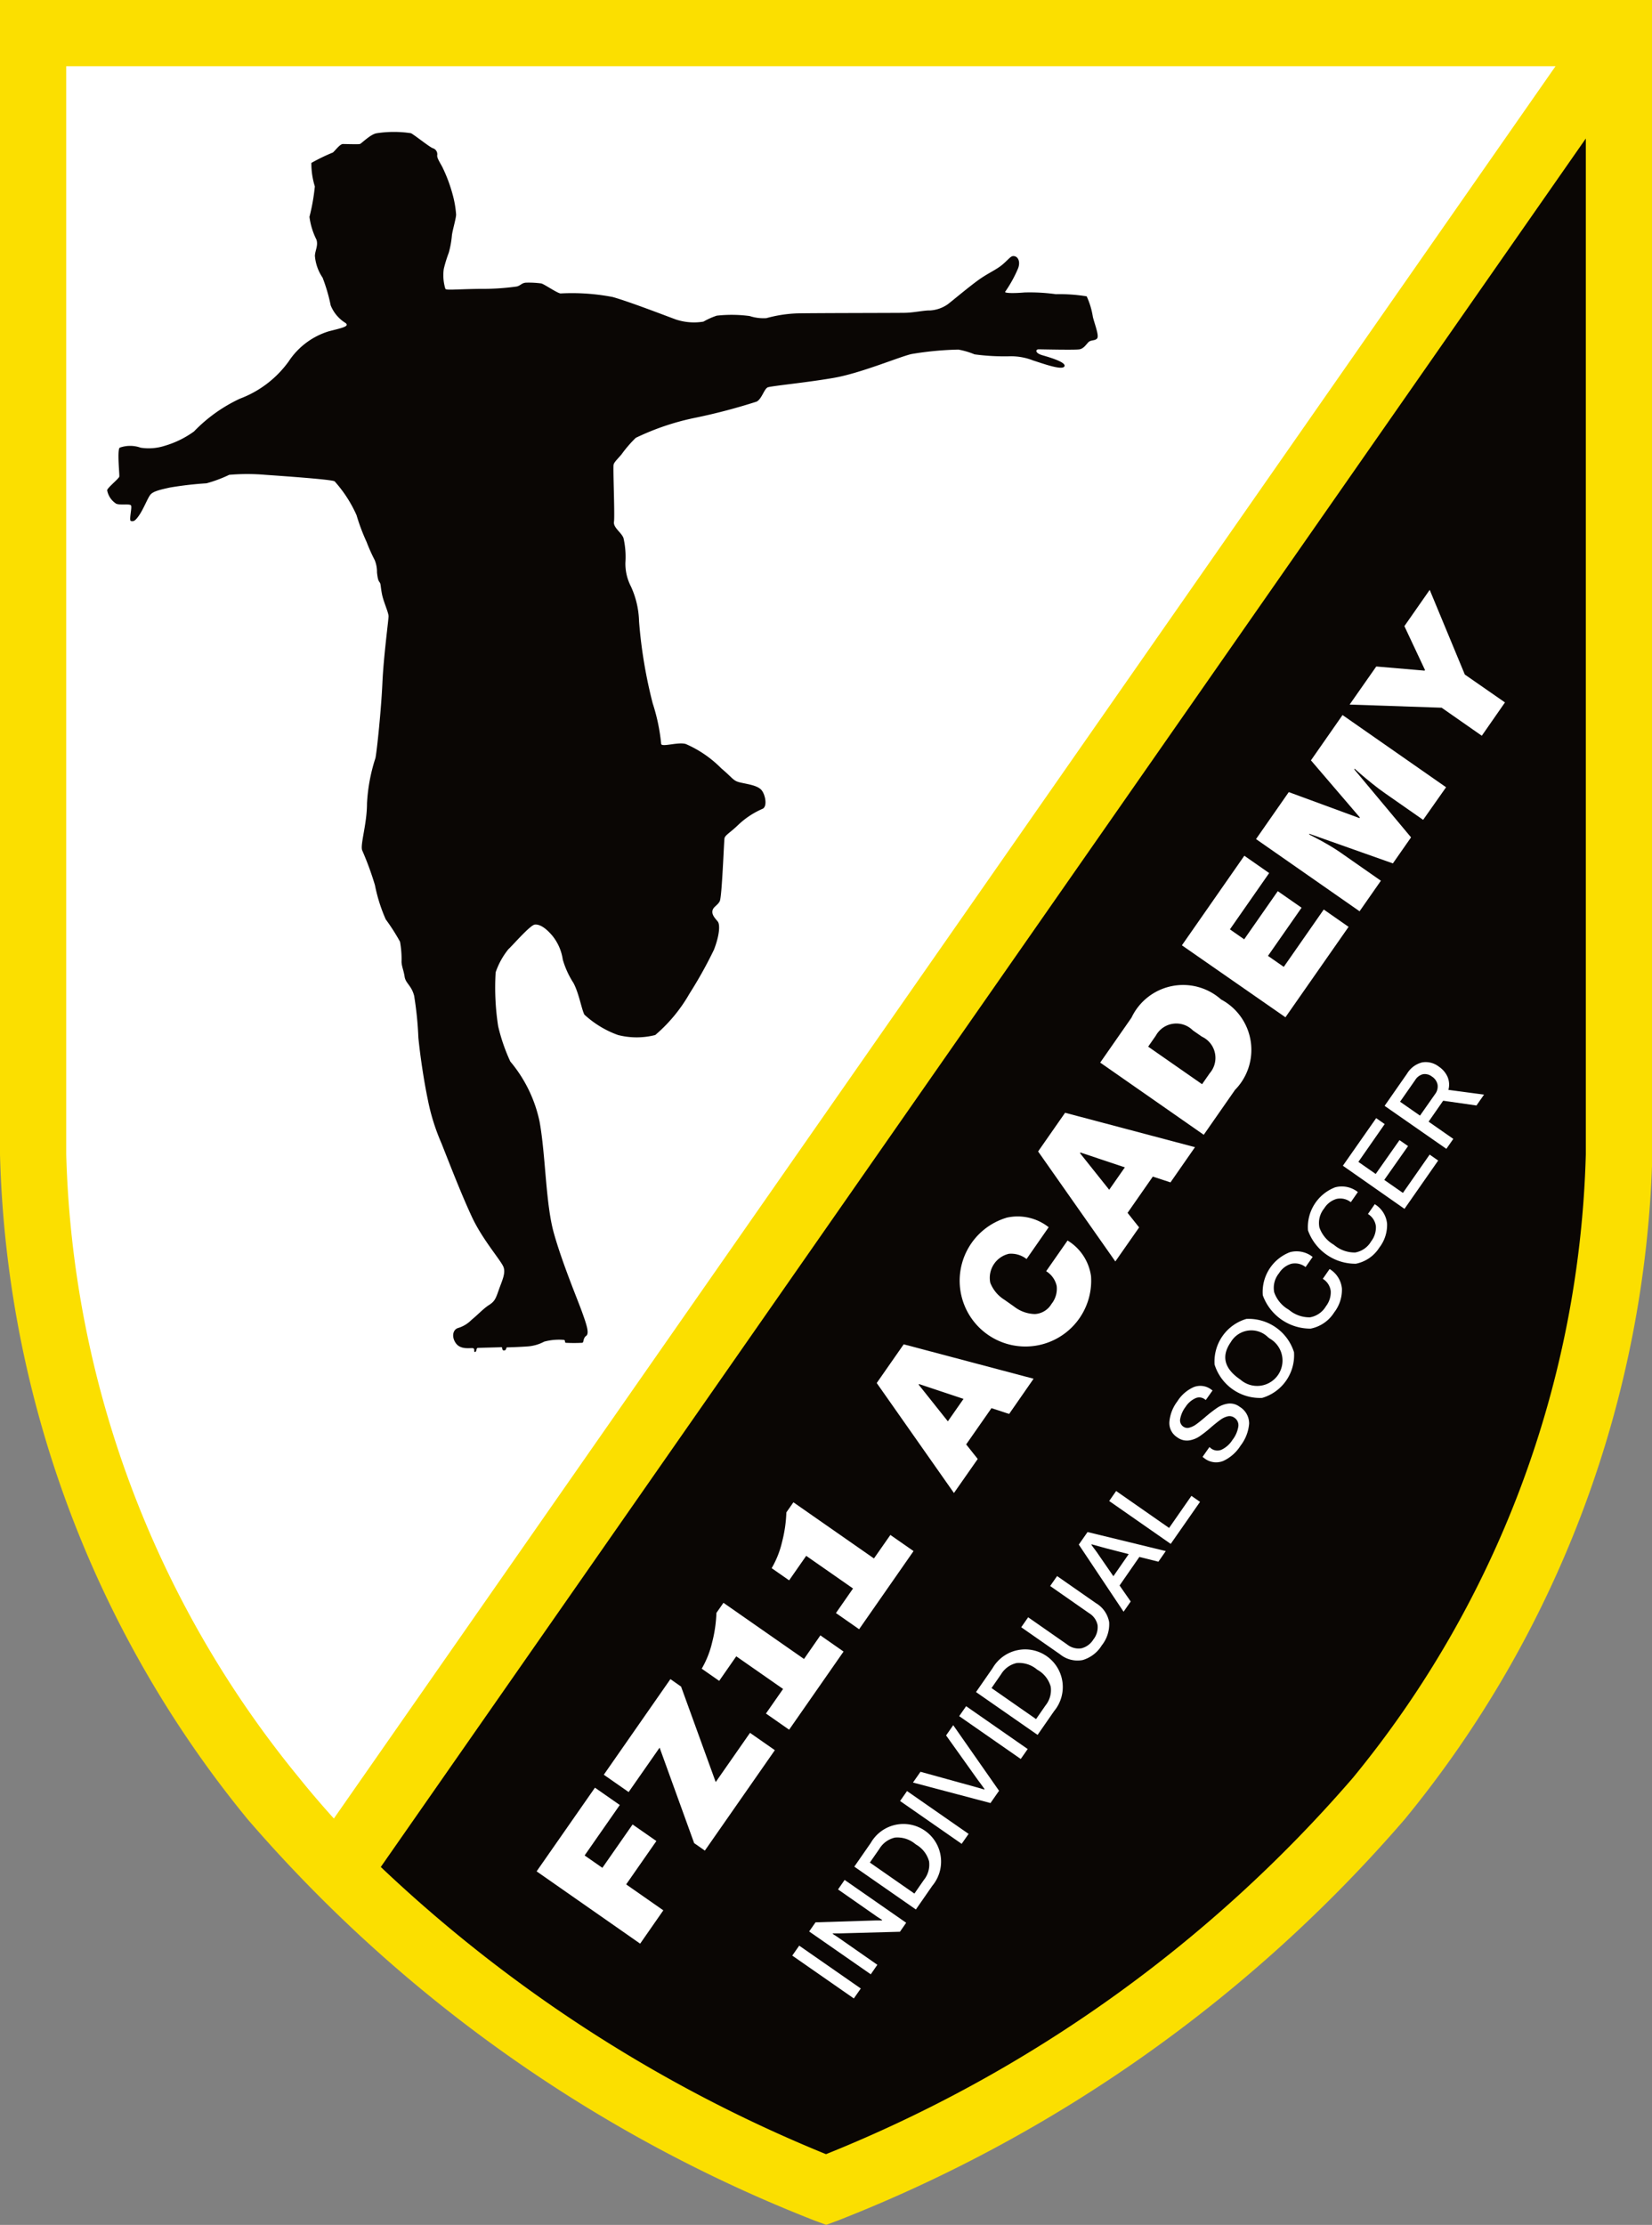 <svg xmlns="http://www.w3.org/2000/svg" width="34.72" height="46.745" viewBox="0 0 34.72 46.745">
  <rect x="0" y="0" width="34.72" height="46.745" fill="#808080" stroke="none"/>
  <g id="Raggruppa_113" data-name="Raggruppa 113" transform="translate(-23.054 -23.116)">
    <path id="Tracciato_1" data-name="Tracciato 1" d="M86.913,26.739V50.3a22.341,22.341,0,0,1-5.045,13.527,29.734,29.734,0,0,1-11.62,8.22,30.827,30.827,0,0,1-10.263-6.7l26.926-38.61Z" transform="translate(-29.834 -2.927)" fill="#0a0604"/>
    <path id="Tracciato_2" data-name="Tracciato 2" d="M60,26.739,33.074,65.349a20.075,20.075,0,0,1-1.358-1.524A22.341,22.341,0,0,1,26.671,50.3V26.739Z" transform="translate(-2.922 -2.927)" fill="#fff"/>
    <path id="Tracciato_3" data-name="Tracciato 3" d="M39.771,41.548a.775.775,0,0,1-.315-.372,3.616,3.616,0,0,0-.17-.582.956.956,0,0,1-.162-.461c.008-.121.073-.218.032-.34a1.477,1.477,0,0,1-.146-.477,4.289,4.289,0,0,0,.113-.639,1.614,1.614,0,0,1-.073-.494,3.884,3.884,0,0,1,.453-.219c.049-.041.146-.178.21-.178s.324.008.356,0,.227-.21.356-.227a2.384,2.384,0,0,1,.72,0c.1.057.4.3.461.316a.132.132,0,0,1,.089.146c-.008.056.057.154.105.243a3.194,3.194,0,0,1,.219.583,2.14,2.14,0,0,1,.073.421c0,.081-.081.348-.089.445a1.957,1.957,0,0,1-.065.356,2.872,2.872,0,0,0-.105.34.97.97,0,0,0,.032.415c.011.04.183.013.72.005a5.215,5.215,0,0,0,.777-.049c.081-.016.105-.073.194-.081a1.966,1.966,0,0,1,.324.016c.056.008.344.21.409.21A4.529,4.529,0,0,1,45.382,41c.372.105,1.153.409,1.331.473a1.206,1.206,0,0,0,.578.044,1.53,1.53,0,0,1,.279-.125,2.849,2.849,0,0,1,.692.008.933.933,0,0,0,.352.044,2.8,2.8,0,0,1,.643-.1c.376-.008,2.1-.008,2.278-.012s.4-.053.51-.049a.723.723,0,0,0,.384-.133c.1-.077.417-.344.631-.5s.388-.219.53-.344.166-.182.243-.162.117.121.073.247a2.672,2.672,0,0,1-.271.494c-.04.036.17.04.4.02a3.96,3.96,0,0,1,.663.036,3.525,3.525,0,0,1,.647.045,1.642,1.642,0,0,1,.13.433c.036.146.13.384.093.445s-.134.032-.186.085-.1.133-.186.15-.8,0-.862,0-.085.077.081.125.51.15.461.235-.429-.053-.655-.125a1.279,1.279,0,0,0-.469-.089,4.678,4.678,0,0,1-.764-.04,1.62,1.62,0,0,0-.34-.1,6.728,6.728,0,0,0-.983.093c-.251.056-1.06.4-1.63.5s-1.315.17-1.392.2-.125.243-.235.3a12.311,12.311,0,0,1-1.274.336,5.321,5.321,0,0,0-1.266.425,2.621,2.621,0,0,0-.3.348c-.089.105-.15.158-.166.214s.028,1.076.008,1.2.158.226.2.344a1.776,1.776,0,0,1,.04.518,1.043,1.043,0,0,0,.117.5,1.87,1.87,0,0,1,.17.736,10.02,10.02,0,0,0,.287,1.719,3.966,3.966,0,0,1,.178.854c.02.069.359-.049.518,0a2.379,2.379,0,0,1,.744.51c.267.227.247.263.409.3s.36.061.441.162.125.352.012.392a1.75,1.75,0,0,0-.506.336c-.158.154-.275.214-.287.279s-.053,1.23-.1,1.323-.141.117-.154.206.065.162.113.223.04.279-.081.591a9.038,9.038,0,0,1-.514.922,3.279,3.279,0,0,1-.72.87,1.589,1.589,0,0,1-.781,0,2.078,2.078,0,0,1-.708-.429c-.061-.117-.113-.449-.231-.667a1.844,1.844,0,0,1-.223-.489,1.031,1.031,0,0,0-.218-.5c-.146-.174-.275-.247-.372-.235s-.457.429-.554.518a1.578,1.578,0,0,0-.267.485,5.3,5.3,0,0,0,.053,1.133,3.833,3.833,0,0,0,.255.74,2.882,2.882,0,0,1,.615,1.262c.13.716.125,1.715.3,2.342s.5,1.4.591,1.654.162.453.089.506-.044.142-.085.146a3.253,3.253,0,0,1-.344,0c-.032-.008,0-.053-.041-.061a1.193,1.193,0,0,0-.413.037.873.873,0,0,1-.344.1c-.158.012-.4.02-.433.02s-.008.061-.065.065-.024-.073-.061-.069-.457.012-.494.016-.016.081-.056.085.012-.077-.053-.081-.251.032-.348-.1-.069-.291.048-.324a.657.657,0,0,0,.279-.17c.125-.1.247-.235.368-.312s.142-.137.206-.32.146-.34.1-.473-.441-.574-.667-1.06-.453-1.076-.639-1.545a4.4,4.4,0,0,1-.291-.939c-.073-.348-.154-.874-.194-1.278a7.325,7.325,0,0,0-.089-.882c-.057-.219-.178-.259-.2-.4s-.057-.2-.065-.307a2.057,2.057,0,0,0-.032-.429,4.231,4.231,0,0,0-.3-.469,3.4,3.4,0,0,1-.227-.72,6.346,6.346,0,0,0-.267-.728c-.049-.113.1-.55.1-.987a3.684,3.684,0,0,1,.178-.955c.032-.162.121-1.019.146-1.578s.129-1.319.129-1.4-.105-.3-.137-.461-.024-.218-.049-.251-.04-.057-.057-.21a.647.647,0,0,0-.048-.259,3.632,3.632,0,0,1-.17-.38A4.125,4.125,0,0,1,40,45.585a2.71,2.71,0,0,0-.461-.712c-.057-.04-1.117-.113-1.456-.137a4.433,4.433,0,0,0-.76,0,2.764,2.764,0,0,1-.477.178,7.47,7.47,0,0,0-.769.089c-.218.048-.356.081-.413.154s-.137.287-.231.425-.125.133-.174.125.028-.287,0-.328-.222,0-.311-.036a.427.427,0,0,1-.19-.283c.008-.056.247-.243.255-.287s-.048-.55.008-.607a.653.653,0,0,1,.441,0,1.1,1.1,0,0,0,.51-.041,2,2,0,0,0,.611-.3,3.246,3.246,0,0,1,.963-.688,2.226,2.226,0,0,0,1.028-.785,1.556,1.556,0,0,1,.841-.631C39.694,41.649,39.854,41.619,39.771,41.548Z" transform="translate(-9.452 -11.644)" fill="#0a0604"/>
    <path id="Tracciato_4" data-name="Tracciato 4" d="M23.054,23.116V47.371a22.961,22.961,0,0,0,5.2,13.962,30.333,30.333,0,0,0,11.923,8.438l.241.089.241-.089a30.335,30.335,0,0,0,11.923-8.438,22.963,22.963,0,0,0,5.2-13.962V23.116Zm1.392,24.255V24.508h31.3L30.071,61.323c-.255-.282-.5-.568-.733-.858A21.55,21.55,0,0,1,24.446,47.371ZM51.491,60.464a28.83,28.83,0,0,1-11.077,7.911,30.125,30.125,0,0,1-9.357-6.034L56.383,26.026V47.371A21.55,21.55,0,0,1,51.491,60.464Z" fill="#fbdf00"/>
    <g id="Raggruppa_1" data-name="Raggruppa 1" transform="translate(39.706 45.428)">
      <path id="Tracciato_5" data-name="Tracciato 5" d="M109.7,236.035l.146-.209,1.294.9-.146.209Z" transform="translate(-109.701 -217.26)" fill="#fff"/>
      <path id="Tracciato_6" data-name="Tracciato 6" d="M111.541,229.739l.134-.192,1.278-.04c.029,0,.068,0,.119,0l0-.012-.1-.064-.824-.575.138-.2,1.294.9-.131.189-1.289.035c-.019,0-.042,0-.067,0l-.055,0,0,.011.1.065.836.583-.138.2Z" transform="translate(-111.187 -211.471)" fill="#fff"/>
      <path id="Tracciato_7" data-name="Tracciato 7" d="M116.483,223.538l.347-.5a.791.791,0,1,1,1.294.9l-.347.5Zm1.462.279a.511.511,0,0,0,.109-.391.582.582,0,0,0-.27-.35l-.021-.015a.585.585,0,0,0-.423-.134.513.513,0,0,0-.33.237l-.2.288.936.652Z" transform="translate(-115.18 -206.632)" fill="#fff"/>
      <path id="Tracciato_8" data-name="Tracciato 8" d="M121.486,219.132l.146-.209,1.294.9-.146.209Z" transform="translate(-119.221 -203.605)" fill="#fff"/>
      <path id="Tracciato_9" data-name="Tracciato 9" d="M122.895,212.9l.158-.226,1.087.3.075.021.177.051.007-.009-.09-.124-.037-.049-.029-.04-.652-.914.15-.215.963,1.378-.18.258Z" transform="translate(-120.359 -197.761)" fill="#fff"/>
      <path id="Tracciato_10" data-name="Tracciato 10" d="M127.952,209.856l.146-.209,1.294.9-.146.209Z" transform="translate(-124.445 -196.112)" fill="#fff"/>
      <path id="Tracciato_11" data-name="Tracciato 11" d="M129.794,204.447l.347-.5a.791.791,0,1,1,1.294.9l-.347.5Zm1.462.279a.512.512,0,0,0,.108-.391.582.582,0,0,0-.27-.35l-.021-.014a.586.586,0,0,0-.424-.134.513.513,0,0,0-.329.237l-.2.289.936.652Z" transform="translate(-125.933 -191.209)" fill="#fff"/>
      <path id="Tracciato_12" data-name="Tracciato 12" d="M136.024,197.165a.581.581,0,0,1-.475-.122l-.815-.568.146-.209.819.571a.384.384,0,0,0,.3.081.412.412,0,0,0,.251-.185.418.418,0,0,0,.089-.3.381.381,0,0,0-.178-.253l-.819-.571.146-.209.815.568a.582.582,0,0,1,.279.4.713.713,0,0,1-.155.488A.705.705,0,0,1,136.024,197.165Z" transform="translate(-129.923 -184.599)" fill="#fff"/>
      <path id="Tracciato_13" data-name="Tracciato 13" d="M141.03,190.869l.184-.264,1.644.4-.155.223-.4-.1-.416.6.234.336-.15.215Zm1.049.2-.478-.123-.3-.083-.007.009.037.051c.051.067.1.133.143.2l.283.41Z" transform="translate(-135.009 -180.729)" fill="#fff"/>
      <path id="Tracciato_14" data-name="Tracciato 14" d="M144.356,186.329l.146-.21,1.113.776.469-.674.181.126-.616.883Z" transform="translate(-137.696 -177.105)" fill="#fff"/>
      <path id="Tracciato_15" data-name="Tracciato 15" d="M152.062,176.186a.4.4,0,0,1-.4-.055l-.038-.029.145-.207a.4.4,0,0,0,.035.03.218.218,0,0,0,.223.024.544.544,0,0,0,.223-.2.617.617,0,0,0,.126-.285.188.188,0,0,0-.082-.184.173.173,0,0,0-.141-.03.418.418,0,0,0-.149.07c-.05.035-.114.086-.191.151a2.55,2.55,0,0,1-.253.2.532.532,0,0,1-.228.086.339.339,0,0,1-.243-.068.353.353,0,0,1-.162-.323.825.825,0,0,1,.167-.43.78.78,0,0,1,.344-.3.381.381,0,0,1,.374.055l.022.016-.142.2-.024-.017a.191.191,0,0,0-.2-.017.485.485,0,0,0-.2.177.6.6,0,0,0-.113.25.159.159,0,0,0,.064.166.148.148,0,0,0,.128.022.441.441,0,0,0,.142-.069q.072-.051.184-.147a2.981,2.981,0,0,1,.257-.2.548.548,0,0,1,.229-.089.335.335,0,0,1,.244.066.409.409,0,0,1,.2.356.873.873,0,0,1-.181.462A.854.854,0,0,1,152.062,176.186Z" transform="translate(-143.002 -167.805)" fill="#fff"/>
      <path id="Tracciato_16" data-name="Tracciato 16" d="M156.837,168.932a1,1,0,0,1-1-.7.933.933,0,0,1,.669-.96,1,1,0,0,1,1,.7.934.934,0,0,1-.67.96Zm.15-1.255-.023-.016a.5.5,0,0,0-.787.1q-.3.432.18.771l.023.016a.533.533,0,1,0,.606-.869Z" transform="translate(-146.962 -161.874)" fill="#fff"/>
      <path id="Tracciato_17" data-name="Tracciato 17" d="M162.116,161.526a1.061,1.061,0,0,1-1.007-.7.894.894,0,0,1,.572-.906.544.544,0,0,1,.476.1l-.149.213a.359.359,0,0,0-.3-.069.459.459,0,0,0-.259.2.482.482,0,0,0-.1.4.677.677,0,0,0,.293.357l.021.014a.666.666,0,0,0,.438.154.486.486,0,0,0,.336-.234.48.48,0,0,0,.1-.317.35.35,0,0,0-.167-.258l.143-.206a.538.538,0,0,1,.259.411.775.775,0,0,1-.162.5A.759.759,0,0,1,162.116,161.526Z" transform="translate(-151.221 -155.924)" fill="#fff"/>
      <path id="Tracciato_18" data-name="Tracciato 18" d="M167.056,154.439a1.06,1.06,0,0,1-1.006-.7.894.894,0,0,1,.572-.906.544.544,0,0,1,.476.1l-.148.213a.359.359,0,0,0-.3-.069.458.458,0,0,0-.26.2.482.482,0,0,0-.1.4.675.675,0,0,0,.293.357l.021.015a.668.668,0,0,0,.438.154.485.485,0,0,0,.335-.234.479.479,0,0,0,.1-.317.351.351,0,0,0-.167-.258l.143-.206a.538.538,0,0,1,.259.411.776.776,0,0,1-.162.5A.759.759,0,0,1,167.056,154.439Z" transform="translate(-155.212 -150.2)" fill="#fff"/>
      <path id="Tracciato_19" data-name="Tracciato 19" d="M169.91,146.34l.7-1,.179.125-.553.794.364.254.5-.711.18.125-.5.711.392.273.562-.805.179.125-.708,1.015Z" transform="translate(-158.339 -144.16)" fill="#fff"/>
      <path id="Tracciato_20" data-name="Tracciato 20" d="M174.475,140.139l.472-.677a.519.519,0,0,1,.316-.236.448.448,0,0,1,.351.088.507.507,0,0,1,.186.22.42.42,0,0,1,.016.269l.749.1-.159.228-.7-.1-.306.44.519.362-.146.209Zm1.061-.247a.26.26,0,0,0,.052-.2.264.264,0,0,0-.119-.169.242.242,0,0,0-.187-.049.272.272,0,0,0-.165.124l-.317.454.419.292Z" transform="translate(-162.027 -139.217)" fill="#fff"/>
    </g>
    <g id="Raggruppa_2" data-name="Raggruppa 2" transform="translate(34.332 35.506)">
      <path id="Tracciato_21" data-name="Tracciato 21" d="M81.736,220.3l1.226-1.758.522.364-.739,1.06.373.26.635-.911.5.348-.635.911.781.545-.487.7Z" transform="translate(-81.736 -193.373)" fill="#fff"/>
      <path id="Tracciato_22" data-name="Tracciato 22" d="M91.441,208.85l.721-1.034.522.364-1.471,2.11-.225-.157-.726-2.006-.651.933-.522-.364,1.4-2.009.224.157Z" transform="translate(-87.677 -183.799)" fill="#fff"/>
      <path id="Tracciato_23" data-name="Tracciato 23" d="M102.284,199.031l.487.34-1.144,1.642-.487-.34.36-.516-.984-.686-.359.516-.367-.256a2,2,0,0,0,.219-.553,2.857,2.857,0,0,0,.09-.619l.148-.212,1.693,1.18Z" transform="translate(-96.32 -177.062)" fill="#fff"/>
      <path id="Tracciato_24" data-name="Tracciato 24" d="M109.937,188.053l.487.339-1.144,1.642-.487-.34.359-.516-.984-.686-.359.515-.367-.256a1.986,1.986,0,0,0,.219-.553,2.841,2.841,0,0,0,.09-.619l.148-.212,1.693,1.18Z" transform="translate(-102.502 -168.194)" fill="#fff"/>
      <path id="Tracciato_25" data-name="Tracciato 25" d="M121.725,171.546l-.371-.122-.532.762.243.306-.5.715-1.623-2.311.567-.813,2.73.723Zm-1.288.155.329-.471-.934-.312-.009.012Z" transform="translate(-111.794 -154.229)" fill="#fff"/>
      <path id="Tracciato_26" data-name="Tracciato 26" d="M128.522,156.114a1.05,1.05,0,0,1,.887.2l-.465.668a.527.527,0,0,0-.37-.11.518.518,0,0,0-.392.61.738.738,0,0,0,.3.358l.2.141a.738.738,0,0,0,.438.157.432.432,0,0,0,.347-.211.509.509,0,0,0,.11-.38.486.486,0,0,0-.221-.309l.45-.645a1.044,1.044,0,0,1,.493.75,1.382,1.382,0,1,1-1.778-1.228Z" transform="translate(-118.647 -142.92)" fill="#fff"/>
      <path id="Tracciato_27" data-name="Tracciato 27" d="M139.372,146.23l-.371-.122-.531.762.243.306-.5.715-1.623-2.311.567-.813,2.73.723Zm-1.288.155.329-.471-.934-.312-.009.013Z" transform="translate(-126.05 -133.778)" fill="#fff"/>
      <path id="Tracciato_28" data-name="Tracciato 28" d="M145.914,131.1a1.2,1.2,0,0,1,.292,1.9l-.657.943-2.176-1.517.657-.943A1.2,1.2,0,0,1,145.914,131.1Zm-.4,1.78.161-.231a.492.492,0,0,0-.165-.768l-.19-.132a.491.491,0,0,0-.778.111l-.161.231Z" transform="translate(-131.528 -122.491)" fill="#fff"/>
      <path id="Tracciato_29" data-name="Tracciato 29" d="M152.3,118.553l1.312-1.882.522.364-.825,1.183.3.209.706-1.012.5.348-.706,1.012.332.231.84-1.205.522.364-1.327,1.9Z" transform="translate(-138.738 -111.082)" fill="#fff"/>
      <path id="Tracciato_30" data-name="Tracciato 30" d="M163.933,103.458l-.784-.547q-.146-.1-.292-.219c-.1-.079-.177-.146-.241-.2l-.122-.108-.009.013,1.194,1.429-.382.547-1.753-.621-.009.012.143.074q.113.057.275.152t.308.2l.784.547-.448.642-2.176-1.517.688-.987,1.485.546.009-.013-1.028-1.2.664-.952,2.176,1.517Z" transform="translate(-145.301 -98.623)" fill="#fff"/>
      <path id="Tracciato_31" data-name="Tracciato 31" d="M173.911,89.955l-.487.7-.844-.589L170.646,90l.56-.8,1.015.087.009-.013-.433-.922.532-.762.738,1.779Z" transform="translate(-153.559 -87.587)" fill="#fff"/>
    </g>
  </g>
</svg>
